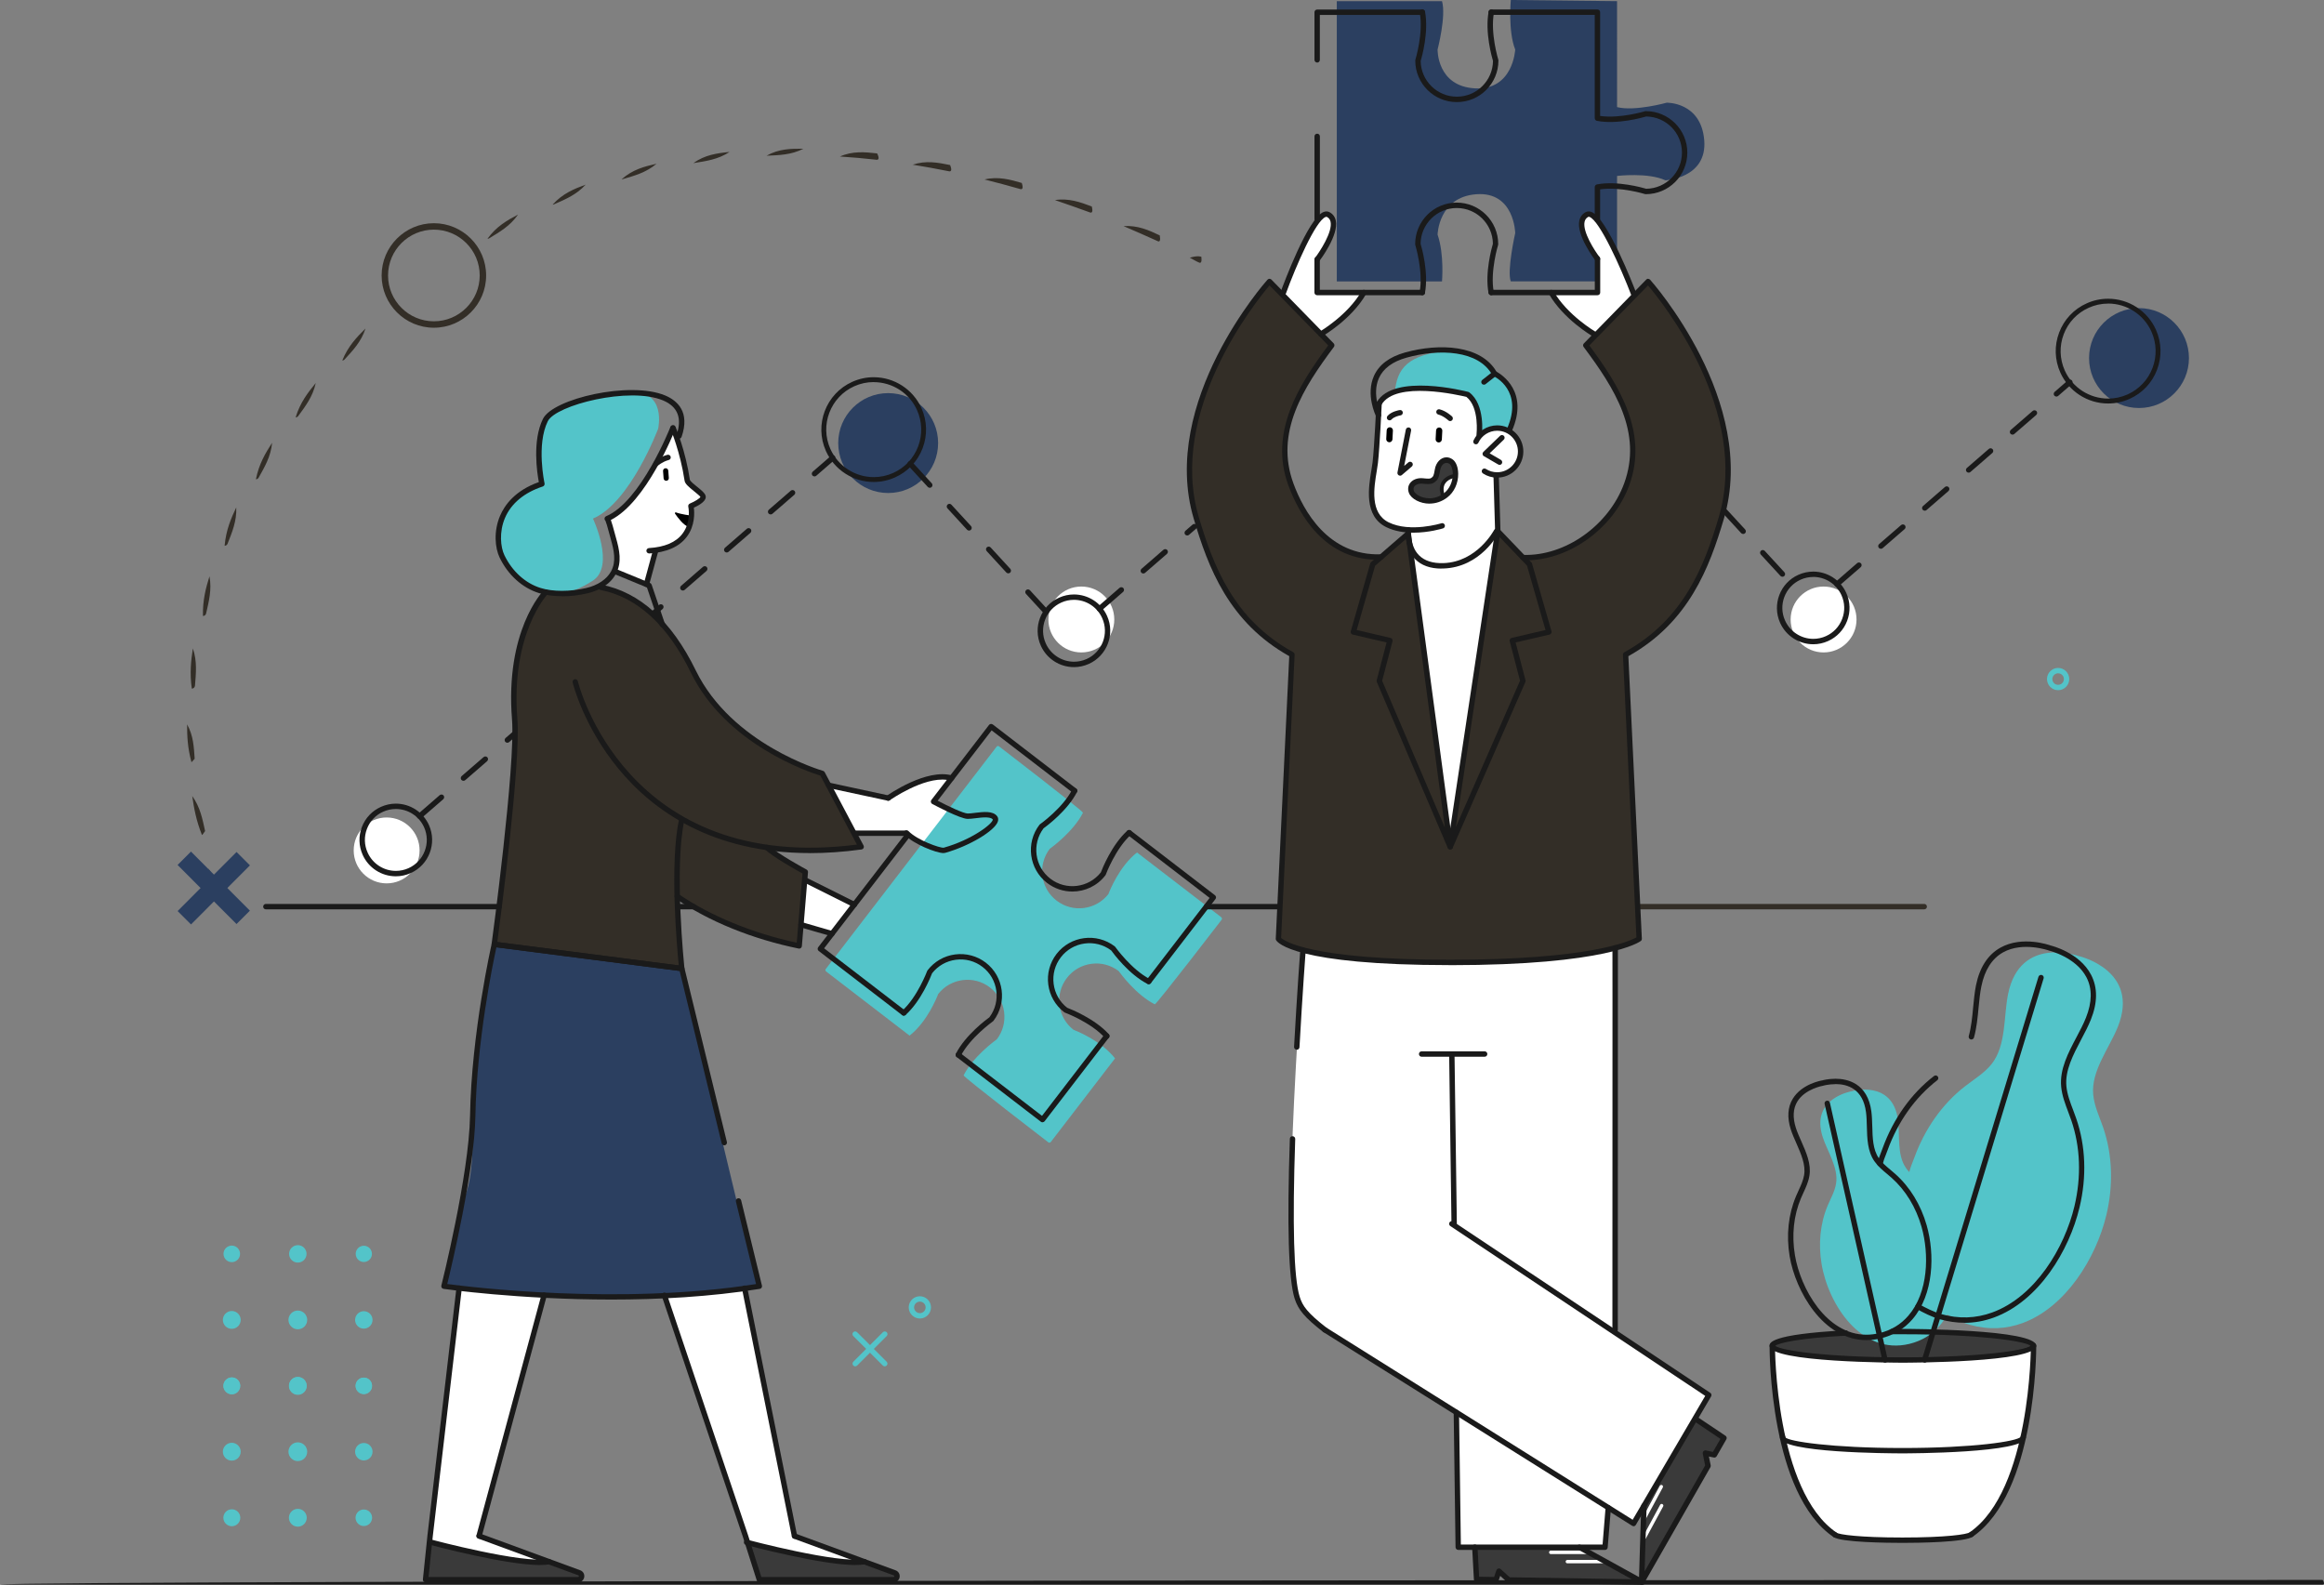 <?xml version="1.0" encoding="UTF-8"?>
<svg id="Layer_2" data-name="Layer 2" xmlns="http://www.w3.org/2000/svg" viewBox="0 0 463.43 316.02">
  <rect x="0" y="0" width="463.43" height="316.02" fill="#808080" stroke="none"/>
  <defs>
    <style>
      .cls-1 {
        fill: #fff;
      }

      .cls-2 {
        fill: #332e27;
      }

      .cls-3 {
        fill: #1a1a1a;
      }

      .cls-4 {
        fill: #53c4c9;
      }

      .cls-5, .cls-6 {
        fill: #2b3f60;
      }

      .cls-7 {
        fill: #3a3a3a;
      }

      .cls-6 {
        fill-rule: evenodd;
      }
    </style>
  </defs>
  <g id="Colored">
    <g id="Puzzle_Team" data-name="Puzzle Team">
      <polygon class="cls-1" points="279.33 109.67 289.76 173.89 300.03 107.09 296.58 104.57 292.7 107.44 284.04 107.44 281.39 106.72 279.33 109.67"/>
      <path class="cls-5" d="m436.5,71.4c0,5.5-4.46,9.96-9.96,9.96s-9.96-4.46-9.96-9.96,4.46-9.96,9.96-9.96,9.96,4.46,9.96,9.96Z"/>
      <path class="cls-5" d="m187.07,88.35c0,5.5-4.46,9.96-9.96,9.96s-9.96-4.46-9.96-9.96,4.46-9.96,9.96-9.96,9.96,4.46,9.96,9.96Z"/>
      <path class="cls-1" d="m222.2,123.53c0,3.63-2.94,6.57-6.57,6.57s-6.57-2.94-6.57-6.57,2.94-6.57,6.57-6.57,6.57,2.94,6.57,6.57Z"/>
      <path class="cls-1" d="m370.21,123.53c0,3.63-2.94,6.57-6.57,6.57s-6.57-2.94-6.57-6.57,2.94-6.57,6.57-6.57,6.57,2.94,6.57,6.57Z"/>
      <path class="cls-1" d="m83.67,169.58c0,3.63-2.94,6.57-6.57,6.57s-6.57-2.94-6.57-6.57,2.94-6.57,6.57-6.57,6.57,2.94,6.57,6.57Z"/>
      <path class="cls-3" d="m78.93,174.74c-2.85,0-5.45-1.68-6.61-4.28-.79-1.77-.85-3.73-.16-5.54.69-1.81,2.04-3.24,3.81-4.03.94-.42,1.94-.64,2.96-.64,2.85,0,5.45,1.68,6.61,4.28,1.63,3.64,0,7.94-3.64,9.57-.94.42-1.94.64-2.96.64Zm0-13.42c-.87,0-1.72.18-2.52.54-1.51.67-2.66,1.89-3.24,3.43-.59,1.54-.54,3.22.14,4.72.99,2.22,3.2,3.65,5.63,3.65.87,0,1.72-.18,2.52-.54,3.1-1.39,4.5-5.05,3.11-8.15-.99-2.22-3.2-3.65-5.63-3.65Z"/>
      <path class="cls-3" d="m214.16,133.03c-2.85,0-5.45-1.68-6.61-4.28-1.64-3.64,0-7.94,3.64-9.57.94-.42,1.94-.64,2.96-.64,2.85,0,5.45,1.68,6.61,4.28,1.64,3.64,0,7.94-3.64,9.57-.94.42-1.94.64-2.96.64Zm0-13.42c-.87,0-1.72.18-2.52.54-3.1,1.39-4.5,5.05-3.1,8.15.99,2.22,3.2,3.65,5.63,3.65.87,0,1.72-.18,2.52-.54,3.1-1.39,4.5-5.05,3.1-8.15-.99-2.22-3.2-3.65-5.63-3.65Z"/>
      <path class="cls-3" d="m174.23,96.11c-4.11,0-7.85-2.42-9.53-6.17-2.36-5.25,0-11.44,5.25-13.8,1.36-.61,2.79-.92,4.27-.92,4.11,0,7.85,2.42,9.53,6.17,1.14,2.54,1.22,5.38.23,7.99-.99,2.61-2.94,4.67-5.49,5.81-1.36.61-2.79.92-4.27.92Zm-.01-19.92c-1.34,0-2.64.28-3.87.83-4.76,2.14-6.9,7.75-4.76,12.52,1.53,3.4,4.92,5.6,8.65,5.6,1.34,0,2.64-.28,3.87-.83,2.31-1.04,4.07-2.91,4.97-5.27.9-2.36.82-4.94-.21-7.25-1.52-3.4-4.92-5.59-8.65-5.59Z"/>
      <path class="cls-3" d="m208.62,122.55c-.15,0-.29-.06-.4-.17l-3.63-3.95c-.2-.22-.19-.56.03-.76.22-.2.56-.19.76.03l3.63,3.95c.2.22.19.56-.03.76-.1.09-.23.14-.36.14Zm-7.55-8.22c-.15,0-.29-.06-.4-.17l-3.91-4.26c-.2-.22-.19-.56.03-.76.22-.2.56-.19.76.03l3.91,4.26c.2.22.19.56-.03.76-.1.09-.23.14-.36.14Zm-7.83-8.53c-.15,0-.29-.06-.4-.17l-3.91-4.26c-.2-.22-.19-.56.03-.76.22-.2.56-.19.76.03l3.91,4.26c.2.22.19.56-.03.76-.1.09-.23.14-.36.14Zm-7.83-8.53c-.15,0-.29-.06-.4-.17l-3.91-4.26c-.2-.22-.19-.56.03-.76.22-.2.56-.19.76.03l3.91,4.26c.2.22.19.56-.03.76-.1.09-.23.14-.36.14Z"/>
      <path class="cls-3" d="m83.67,163.29c-.15,0-.3-.06-.41-.18-.19-.22-.17-.56.05-.76l4.37-3.79c.22-.19.56-.17.76.05.19.22.17.56-.05.76l-4.37,3.79c-.1.09-.23.13-.35.13Zm8.75-7.59c-.15,0-.3-.06-.41-.18-.19-.22-.17-.56.05-.76l4.37-3.79c.23-.19.56-.17.76.05.19.22.17.56-.05.76l-4.37,3.79c-.1.09-.23.13-.35.13Zm8.75-7.59c-.15,0-.3-.06-.41-.18-.19-.22-.17-.56.05-.76l4.37-3.79c.23-.19.56-.17.76.05.19.22.17.56-.05.76l-4.37,3.79c-.1.09-.23.13-.35.13Zm8.75-7.58c-.15,0-.3-.06-.41-.18-.19-.22-.17-.56.05-.76l4.37-3.79c.22-.19.56-.17.76.05.19.22.17.56-.05.76l-4.37,3.79c-.1.09-.23.13-.35.13Zm8.75-7.59c-.15,0-.3-.06-.41-.18-.19-.22-.17-.56.05-.76l4.37-3.79c.22-.19.56-.17.76.05.19.22.17.56-.05.76l-4.37,3.79c-.1.09-.23.13-.35.13Zm8.75-7.59c-.15,0-.3-.06-.41-.18-.19-.22-.17-.56.05-.76l4.37-3.79c.23-.19.56-.17.76.05.19.22.17.56-.05.76l-4.37,3.79c-.1.09-.23.13-.35.13Zm8.75-7.59c-.15,0-.3-.06-.41-.18-.19-.22-.17-.56.05-.76l4.37-3.79c.22-.19.56-.17.76.05.19.22.17.56-.05.76l-4.37,3.79c-.1.09-.23.13-.35.13Zm8.75-7.59c-.15,0-.3-.06-.41-.18-.19-.22-.17-.56.05-.76l4.37-3.79c.22-.19.56-.17.76.05.19.22.17.56-.05.76l-4.37,3.79c-.1.09-.23.13-.35.13Zm8.75-7.59c-.15,0-.3-.06-.41-.18-.19-.22-.17-.56.05-.76l4.38-3.79c.22-.19.56-.17.76.05.19.22.17.56-.05.76l-4.37,3.79c-.1.09-.23.13-.35.13Zm8.75-7.58c-.15,0-.3-.06-.41-.18-.19-.22-.17-.56.05-.76l3.64-3.16c.22-.19.56-.17.76.05.19.22.17.56-.05.76l-3.64,3.16c-.1.09-.23.13-.35.13Z"/>
      <path class="cls-3" d="m361.58,128.47c-2.85,0-5.45-1.68-6.61-4.28-1.63-3.64,0-7.94,3.64-9.57.94-.42,1.94-.64,2.96-.64,2.85,0,5.45,1.68,6.61,4.28.79,1.77.85,3.73.16,5.54-.69,1.81-2.04,3.24-3.8,4.03-.94.42-1.94.64-2.96.64Zm0-13.42c-.87,0-1.72.18-2.52.54-3.1,1.39-4.5,5.05-3.1,8.15,1,2.22,3.21,3.65,5.63,3.65.87,0,1.72-.18,2.52-.54,1.5-.67,2.65-1.89,3.24-3.44.59-1.54.54-3.22-.14-4.72-1-2.22-3.21-3.65-5.63-3.65Z"/>
      <path class="cls-3" d="m420.38,80.46c-4.11,0-7.85-2.42-9.53-6.17-1.14-2.54-1.22-5.38-.23-7.99.99-2.61,2.94-4.67,5.49-5.81,1.35-.61,2.79-.92,4.27-.92,4.11,0,7.85,2.42,9.53,6.17,1.14,2.54,1.22,5.38.23,7.99-.99,2.61-2.94,4.67-5.48,5.81-1.36.61-2.79.92-4.27.92Zm0-19.92c-1.34,0-2.64.28-3.87.83-2.31,1.04-4.08,2.91-4.98,5.27-.9,2.36-.82,4.94.21,7.25,1.53,3.4,4.92,5.59,8.65,5.59,1.34,0,2.64-.28,3.87-.83,2.31-1.04,4.07-2.91,4.97-5.27.9-2.36.82-4.94-.21-7.25-1.53-3.4-4.92-5.6-8.64-5.6Z"/>
      <path class="cls-3" d="m355.44,115.01c-.15,0-.29-.06-.4-.17l-3.92-4.26c-.2-.22-.19-.56.03-.76.22-.2.55-.19.76.03l3.92,4.26c.2.22.19.56-.03.76-.1.09-.23.14-.36.14Zm-7.83-8.53c-.15,0-.29-.06-.4-.17l-3.92-4.26c-.2-.22-.19-.56.03-.76.21-.2.55-.19.76.03l3.92,4.26c.2.22.19.56-.03.76-.1.09-.23.14-.36.14Z"/>
      <path class="cls-3" d="m366.32,117.02c-.15,0-.3-.06-.41-.18-.19-.22-.17-.56.06-.76l4.37-3.79c.22-.19.56-.17.76.05.19.22.17.56-.06.76l-4.37,3.79c-.1.09-.23.13-.35.13Zm8.75-7.59c-.15,0-.3-.06-.41-.18-.19-.22-.17-.56.06-.76l4.38-3.79c.21-.19.56-.17.76.05.19.22.17.56-.06.76l-4.37,3.79c-.1.09-.23.13-.35.13Zm8.75-7.59c-.15,0-.3-.06-.41-.18-.19-.22-.17-.56.06-.76l4.37-3.79c.22-.19.56-.17.76.05.19.22.17.56-.06.76l-4.37,3.79c-.1.09-.23.13-.35.13Zm8.75-7.59c-.15,0-.3-.06-.41-.18-.19-.22-.17-.56.06-.76l4.37-3.79c.21-.19.56-.17.76.05.19.22.17.56-.06.76l-4.37,3.79c-.1.09-.23.13-.35.13Zm8.75-7.58c-.15,0-.3-.06-.41-.18-.19-.22-.17-.56.06-.76l4.37-3.79c.22-.19.56-.17.76.05.19.22.17.56-.06.76l-4.37,3.79c-.1.09-.23.13-.35.13Zm8.75-7.59c-.15,0-.3-.06-.41-.18-.19-.22-.17-.56.06-.76l2.68-2.33c.22-.19.56-.17.76.05.19.22.17.56-.06.76l-2.68,2.33c-.1.09-.23.13-.35.13Z"/>
      <path class="cls-3" d="m219.24,121.95c-.15,0-.3-.06-.41-.18-.19-.22-.17-.56.05-.76l4.37-3.79c.23-.19.56-.17.76.05.19.22.17.56-.05.76l-4.37,3.79c-.1.09-.23.13-.35.13Zm8.75-7.59c-.15,0-.3-.06-.41-.18-.19-.22-.17-.56.05-.76l4.37-3.79c.23-.19.56-.17.76.05.19.22.17.56-.05.76l-4.37,3.79c-.1.09-.23.13-.35.13Zm8.75-7.58c-.15,0-.3-.06-.4-.18-.2-.22-.17-.56.05-.76l1.43-1.24c.23-.19.56-.17.76.05.19.22.17.56-.05.76l-1.43,1.24c-.1.09-.23.13-.35.13Z"/>
      <path class="cls-1" d="m134.07,85.5s-6.65,15.69-12.64,17.76c0,0,2.93,7.47,1.01,10.16l6.47,3.11,1.85-6.8s7.8-.69,7.28-8.71c0,0,2.13-1.02,2.15-2.05.03-1.04-3.13-3.33-3.13-3.33,0,0-2.14-9.18-2.76-10.13h-.23Z"/>
      <path class="cls-4" d="m118.25,103.42s4.44,9.42,0,12.34c-4.44,2.92-11.19,5.16-16.83-2.63-5.64-7.79,1.98-15.59,6.56-16.7,0,0-1.44-11.18,1.61-13.6,3.05-2.42,6.44-3.51,15.63-4.51,7.85-.85,6.02,7.17,6.02,7.17,0,0-5.54,14.75-12.99,17.92Z"/>
      <path d="m134.8,102.18c-.15-.06-.28.11-.19.25.58.84,1.7,2.3,2.58,2.57.09,0,.52-2.2.52-2.2,0,0-1.89-.24-2.91-.62Z"/>
      <path class="cls-2" d="m119.3,116.96s7.77,1.12,13.51,8.34c5.75,7.22,4.3,10.41,12.89,18.45,8.59,8.05,18.28,10.45,18.28,10.45l7.75,14.63s-12.97,1.31-18.81.16l7.68,4.88-1.22,14.75s-14.98-3.25-24.32-9.88l.7,14.37-37.18-4.82s3.97-32.5,4.04-38.46c.06-5.96-.75-15.98,1.16-21.36,1.91-5.38,4-9.39,5.05-10.4,0,0,5.08,1.03,10.48-1.13Z"/>
      <polygon class="cls-1" points="160.47 175.44 159.83 184.65 165.91 186.18 170.37 180.38 160.47 175.44"/>
      <path class="cls-1" d="m170.37,165.98l10.41.11s4.89,3.46,7.3,3.48c2.41.02,10.52-5.02,10.43-5.4-.1-.38.69-1.77-1.46-1.68-2.15.09-4.48.21-4.48.21l-6.41-2.86,3.6-4.68s-4.82-1.09-12.65,3.98l-11.88-2.56,5.13,9.4Z"/>
      <path class="cls-1" d="m91.55,256.87l-5.57,50.68s15.59,4.66,22.53,3.51l-12.94-4.85,12.94-47.93-16.95-1.41Z"/>
      <path class="cls-1" d="m132.48,258.27l16.01-1.41,9.94,49.43,13.47,4.95s-7.66,1.19-23.02-3.69l-16.4-49.27Z"/>
      <path class="cls-7" d="m85.97,307.55s16.93,4.91,23.02,3.69c0,0,7.15,1.99,6.97,3.03-.18,1.03-2.76.73-2.76.73l-28.35-.27,1.12-7.18Z"/>
      <path class="cls-7" d="m148.87,307.55s18.68,4.91,23.49,3.86c0,0,6.98,2.22,6.47,3.05-.51.84-3.38.53-3.38.53h-24.04l-2.55-7.45Z"/>
      <path class="cls-5" d="m98.57,188.31s-4.04,22.02-4.2,27.16c-.17,5.14.51,18.23-1.58,22.82-2.09,4.59-4.26,18.19-4.26,18.19,0,0,19.15,2.3,30.87,2.13,11.72-.17,28.31-1.25,31.6-2.06l-15.25-63.42-37.18-4.82Z"/>
      <path class="cls-5" d="m266.57,56.12h20.98s.48-5.37-.88-9.33c0,0,.15-7.51,7.74-8.06,7.59-.55,7.74,7.74,7.74,7.74,0,0-1.7,7.61-.88,9.64h21.19v-21.03s6.24-.73,9.64.88c0,0,8.39-.4,7.74-8.03-.65-7.63-7.48-7.45-7.48-7.45,0,0-6.37,1.77-9.9.88V.23l-21.19-.23s-.57,6.27.88,9.88c0,0-.38,8.15-8.01,7.74-7.63-.4-7.47-7.74-7.47-7.74,0,0,1.75-6.72.88-9.65h-20.98v55.89Z"/>
      <path class="cls-1" d="m275,80.51s-.51,10.61-.8,12.07c-.29,1.46-1.64,7.32.39,10.47,2.02,3.16,6.21,2.2,6.21,2.2l.05,2.64s-.24,4.93,7.21,4.94c7.45.01,10.34-7.16,10.34-7.16l-.05-10.69s4.72-.55,4.87-4.9c.15-4.34-5.63-6.13-7.93-3.34,0,0-.2-6.59-2.43-7.87,0,0-14.96-3.88-17.86,1.64Z"/>
      <path class="cls-2" d="m253.15,56.12l12.42,12.72s-10.21,12.64-9.33,22.09c.88,9.46,7.84,20.4,18.74,20.14l5.88-4.36,8.2,61.17,9.36-61.94,5.31,5.24s12.11.25,17.87-9.35c5.76-9.61,4.61-16.8,1.39-22.41-3.22-5.61-6.74-10.57-6.74-10.57l12.43-12.72s12.62,15.26,14.86,28.17c2.24,12.91.19,34.45-19.36,46.23l2.69,56.3s-7.03,5.55-37.12,5.08c-30.09-.47-34.69-4.38-34.69-4.38l2.58-56.76s-14.4-8.88-18.62-25.98c-5.39-21.87,4.85-36.51,14.13-48.67Z"/>
      <path class="cls-4" d="m292.68,78.83s2.87,3.5,2.27,7.67c0,0,2.73-2.08,6.2-.54,0,0,3.38-7.88-3.15-11.27,0,0-3.71-5.28-8.64-4.84-8.84.8-10.81,3.66-11.23,8.54,0,0,3.82-2.35,14.54.44Z"/>
      <path class="cls-7" d="m289.86,94.83s.81-3.17-1.33-2.97c-2.14.2-1.36,3.38-2.74,3.77-1.38.39-4.37,0-4.45,2.24-.07,2.24,4.51,2.15,6.16,1.53,0,0-1.31-3.86,2.36-4.57Z"/>
      <path class="cls-7" d="m327.65,300.41c-.02.28.11,15.07.11,15.07l12.67-23.07-.51-2.24,1.71.02s2.06-3.28,1.84-3.42c-.21-.14-5.34-4.08-5.34-4.08l-10.48,17.72Z"/>
      <polygon class="cls-7" points="294.1 308.67 294.3 314.96 298.4 314.99 299.07 313.65 300.93 315.07 327.72 315.37 315.1 308.53 294.1 308.67"/>
      <path class="cls-7" d="m405.52,268.36c0,1.57-11.67,2.83-26.06,2.83s-26.06-1.27-26.06-2.83c0-1.12,5.92-2.08,14.53-2.54,1.35-.07,2.91.93,4.38.88,1.63-.05,3.2-1.15,4.95-1.16.72,0,1.45,0,2.19,0,14.39,0,26.06,1.27,26.06,2.84Z"/>
      <path class="cls-4" d="m414.61,190.68s-11.77-4.32-14.18,7.55c-.9,4.45-.34,10.29-3.31,13.98-1.44,1.79-3.46,3-5.28,4.41-4.65,3.6-8.08,8.66-10.09,14.19-.39,1.07-.73,1.74-1.02,2.91-.24-.26-.47-.53-.67-.83-1.82-2.63-1.18-6.52-1.58-9.56-1.07-8.09-9.18-5.74-9.18-5.74,0,0-8.34,1.35-5.84,9.12.94,2.91,3.19,6.16,2.67,9.31-.25,1.53-1.04,2.91-1.65,4.33-1.55,3.65-1.89,7.76-1.24,11.67,1.34,8.11,7.94,18.27,17.51,15.96,2.58-.62,4.57-1.93,6.06-3.66.57-.67,1.06-1.4,1.49-2.18,1.19.7,3.04,1.62,4.49,2.03,3.79,1.07,7.31.83,10.5-.33,8.58-3.13,14.69-12.92,16.75-21.59,1.36-5.72,1.27-11.84-.64-17.4-.75-2.17-1.78-4.29-1.99-6.58-.45-4.72,3.22-9.29,4.91-13.51,4.5-11.24-7.7-14.09-7.7-14.09Z"/>
      <path class="cls-1" d="m353.41,268.36s4.4,2.83,26.06,2.83,26.06-2.83,26.06-2.83c0,0-.82,31.54-12.39,37.61,0,0-12.58,3.02-27.2.09,0,0-11-6.16-12.52-37.7Z"/>
      <path class="cls-1" d="m262.66,51.73s5.93-8.28,2.1-9.04c-3.32-.66-8.85,15.64-8.85,15.64l7.49,8.28s7.7-5.53,8.57-8.52l-9.46.23.14-6.6Z"/>
      <path class="cls-1" d="m318.7,51.61s-5.66-7.86-2.25-8.94c3.22-1.02,9.38,16.36,9.38,16.36l-7.88,7.97s-7.7-5.53-8.57-8.52l9.17-.15.15-6.72Z"/>
      <path class="cls-4" d="m243.53,182.9l-16.8-12.91c-3.55,2.79-5.48,7.7-5.7,8.29-2.49,3.19-7.11,3.79-10.33,1.31-1.57-1.2-2.57-2.94-2.82-4.9-.25-1.94.26-3.86,1.44-5.42.51-.37,4.76-3.5,6.64-7.21-.1-.44-16.74-13.23-16.74-13.23-.15-.12-.38-.09-.49.07l-34.06,44.32c-.12.16-.09.38.07.5l16.64,12.79c3.55-2.79,5.48-7.7,5.7-8.29,2.49-3.19,7.12-3.79,10.33-1.31,1.56,1.2,2.57,2.94,2.82,4.9.25,1.94-.26,3.86-1.44,5.42-.51.37-4.76,3.5-6.64,7.21.1.44,16.9,13.35,16.9,13.35.06.05.14.07.21.07.14-.01.22-.06.28-.14l12.81-16.67c-2.79-3.55-7.7-5.48-8.29-5.71-1.54-1.2-2.53-2.93-2.78-4.87-.26-1.96.27-3.9,1.47-5.46,1.2-1.56,2.94-2.57,4.9-2.82,1.94-.26,3.86.26,5.42,1.44.37.51,3.5,4.76,7.21,6.64.44-.1,13.32-16.86,13.32-16.86.06-.07.08-.17.07-.26-.01-.09-.06-.18-.13-.23Z"/>
      <path class="cls-1" d="m327.83,303.19c-.06,0-.11-.01-.16-.04-.17-.09-.23-.29-.14-.46l3.45-6.41c.09-.17.31-.22.46-.14.17.09.23.29.14.46l-3.45,6.41c-.06.11-.18.18-.3.18Z"/>
      <path class="cls-1" d="m327.89,306.98c-.06,0-.11-.01-.16-.04-.17-.09-.23-.3-.14-.46l3.46-6.41c.09-.17.3-.23.46-.14.17.09.23.3.14.46l-3.46,6.41c-.06.11-.18.18-.3.18Z"/>
      <path class="cls-1" d="m316.52,309.89h-7.28c-.19,0-.34-.15-.34-.34s.15-.34.34-.34h7.28c.19,0,.34.15.34.34s-.15.34-.34.34Z"/>
      <path class="cls-1" d="m319.83,311.74h-7.28c-.19,0-.34-.15-.34-.34s.15-.34.34-.34h7.28c.19,0,.34.15.34.34s-.15.34-.34.34Z"/>
      <path class="cls-1" d="m259.83,189.45s-2.02,30.11-2.2,41.35c-.17,11.25-.15,23.98,1.03,27.94,1.18,3.97,5.76,7.52,31.76,22.9l.37,26.88h29.28l.65-7.89,5.04,3.16,15.01-25.62-18.9-12.6-.29-76.57s-16.74,3.88-30.69,2.92c-13.95-.96-25.79-.35-31.06-2.49Z"/>
      <g>
        <path class="cls-4" d="m176.43,272.46c-.14,0-.27-.05-.38-.16l-5.9-5.89c-.21-.21-.21-.55,0-.76.21-.21.55-.21.76,0l5.9,5.89c.21.21.21.55,0,.76-.11.1-.24.16-.38.16Z"/>
        <path class="cls-4" d="m170.54,272.46c-.14,0-.27-.05-.38-.16-.21-.21-.21-.55,0-.76l5.9-5.89c.21-.21.55-.21.76,0,.21.21.21.55,0,.76l-5.9,5.89c-.11.1-.24.16-.38.16Z"/>
        <path class="cls-4" d="m183.43,262.92c-1.22,0-2.22-1-2.22-2.22s1-2.22,2.22-2.22,2.22,1,2.22,2.22-1,2.22-2.22,2.22Zm0-3.37c-.63,0-1.15.52-1.15,1.15s.52,1.15,1.15,1.15,1.15-.51,1.15-1.15-.51-1.15-1.15-1.15Z"/>
      </g>
      <path class="cls-4" d="m410.41,137.63c-1.22,0-2.22-1-2.22-2.22s1-2.22,2.22-2.22,2.22,1,2.22,2.22-1,2.22-2.22,2.22Zm0-3.37c-.63,0-1.15.52-1.15,1.15s.51,1.15,1.15,1.15,1.15-.51,1.15-1.15-.51-1.15-1.15-1.15Z"/>
      <path class="cls-2" d="m383.71,181.33h-57.13c-.3,0-.54-.24-.54-.54s.24-.54.54-.54h57.13c.3,0,.54.24.54.54s-.24.54-.54.54Z"/>
      <path class="cls-3" d="m255.05,181.33h-14.47c-.3,0-.54-.24-.54-.54s.24-.54.54-.54h14.47c.3,0,.54.24.54.54s-.24.54-.54.54Z"/>
      <path class="cls-3" d="m138.29,181.33h-2.84c-.3,0-.54-.24-.54-.54s.24-.54.54-.54h2.84c.3,0,.54.24.54.54s-.24.54-.54.54Z"/>
      <path class="cls-3" d="m99.54,181.33h-46.52c-.3,0-.54-.24-.54-.54s.24-.54.54-.54h46.52c.3,0,.54.24.54.54s-.24.54-.54.54Z"/>
      <path d="m277.02,88.19c-.34-.02-.61-.31-.59-.65l.09-1.75c.02-.34.31-.61.65-.59.34.02.61.31.59.65l-.09,1.75c-.02.34-.31.61-.65.59Z"/>
      <path d="m286.87,88.23c-.34-.02-.61-.31-.59-.65l.09-1.75c.02-.34.31-.61.65-.59.34.02.61.31.59.65l-.09,1.75c-.02.34-.31.61-.65.59Z"/>
      <path class="cls-3" d="m280.81,106.92c-.3,0-.54-.24-.54-.54v-.74c0-.3.24-.54.54-.54s.54.24.54.54v.74c0,.3-.24.54-.54.54Z"/>
      <path class="cls-3" d="m298.68,106.47c-.29,0-.53-.23-.54-.52l-.33-11.22c0-.3.22-.54.52-.55.35.02.54.22.55.52l.33,11.22c0,.3-.22.54-.52.55h-.02Z"/>
      <path class="cls-3" d="m281.85,106.22c-1.78,0-3.71-.27-5.41-1.1-4.5-2.21-3.54-7.95-2.97-11.38.1-.59.19-1.12.24-1.57.34-2.96.75-11.65.76-11.73.01-.3.29-.5.56-.51.3.01.52.27.51.56-.02.36-.42,8.81-.76,11.81-.05.46-.14,1.01-.24,1.62-.56,3.34-1.4,8.38,2.38,10.24,4.28,2.1,10.46.2,10.52.18.28-.09.58.07.67.35.09.28-.07.58-.35.67-.17.05-2.81.86-5.9.86Z"/>
      <path class="cls-3" d="m285.05,100.43c-1.83,0-3.63-.93-4.09-2.12-.26-.68-.2-1.36.17-1.91.51-.75,1.53-1.16,2.67-1.03.43.05.74.07.99.07.45,0,.52-.06.73-.22.26-.2.38-.29.6-1.62.22-1.39,1.2-2.41,2.32-2.41.44,0,.86.15,1.26.44.66.49,1.06,1.54,1.08,2.83.02,1.91-.8,3.69-2.2,4.75-1.04.79-2.25,1.21-3.52,1.21Zm-1.63-4c-.61,0-1.15.22-1.4.59-.17.25-.19.56-.06.91.23.59,1.46,1.43,3.09,1.43,1.03,0,2.02-.34,2.87-.99,1.13-.86,1.79-2.32,1.78-3.89-.01-1.05-.33-1.74-.64-1.97-.81-.59-1.7.11-1.88,1.27-.25,1.52-.45,1.87-1,2.3-.33.26-.63.44-1.38.44-.27,0-.63-.02-1.1-.07-.09,0-.18-.01-.27-.01Z"/>
      <path class="cls-3" d="m287.74,99.25c-.16,0-.31-.1-.36-.26-.39-1.14-.35-2.12.11-2.91.73-1.23,2.24-1.5,2.3-1.51.2-.03.4.11.44.31.03.21-.1.4-.31.44-.01,0-1.23.23-1.78,1.16-.35.59-.36,1.35-.05,2.28.07.2-.04.41-.24.48-.04.01-.08.02-.12.02Z"/>
      <path class="cls-3" d="m289.18,83.97c-.13,0-.27-.05-.37-.15,0,0-.95-.89-2-1.16-.29-.07-.46-.36-.39-.65.07-.29.37-.46.65-.39,1.33.33,2.43,1.38,2.48,1.42.21.2.22.54.02.76-.11.11-.25.17-.39.17Z"/>
      <path class="cls-3" d="m277.09,83.82c-.13,0-.25-.05-.36-.13-.22-.2-.24-.54-.04-.76.79-.89,2.27-1.14,2.43-1.16.32-.05.57.16.61.45.04.29-.16.57-.45.61-.34.05-1.34.3-1.79.82-.11.12-.25.18-.4.18Z"/>
      <path class="cls-3" d="m279.2,94.85c-.09,0-.19-.02-.27-.07-.2-.11-.3-.34-.26-.57l1.67-8.55c.06-.29.34-.47.63-.42.29.06.48.34.42.63l-1.38,7.04.83-.71c.22-.19.56-.17.76.06.19.23.16.56-.06.76l-2,1.71c-.1.09-.22.13-.35.13Z"/>
      <path class="cls-3" d="m298.55,95.25c-1.01,0-1.99-.29-2.83-.84-.25-.16-.32-.49-.16-.74.16-.25.49-.32.74-.16.67.44,1.45.66,2.25.66,2.28,0,4.14-1.86,4.14-4.14s-1.85-4.14-4.14-4.14c-1.61,0-3.08.94-3.75,2.4-.12.27-.44.39-.71.26-.27-.12-.38-.44-.26-.71.85-1.83,2.71-3.02,4.73-3.02,2.87,0,5.21,2.34,5.21,5.21s-2.34,5.21-5.21,5.21Z"/>
      <g>
        <path class="cls-3" d="m300.99,86.3c-.07,0-.15-.01-.22-.05-.27-.12-.39-.44-.27-.71,3.38-7.64-2.45-10.44-2.7-10.55-.11-.05-.19-.13-.24-.23-2.72-4.92-10.54-5.27-17.08-3.44-2.79.78-4.64,2.15-5.51,4.08-1.47,3.28.38,7.11.4,7.15.13.27.02.59-.25.72-.26.12-.59.02-.72-.25-.09-.18-2.09-4.33-.42-8.06,1-2.23,3.08-3.8,6.19-4.67,6.9-1.92,15.16-1.48,18.23,3.81,1.04.57,6.54,4.03,3.07,11.88-.09.2-.29.32-.49.32Z"/>
        <path class="cls-3" d="m294.96,87.27c-.36-.04-.57-.31-.53-.6,0-.05.63-5.41-2-7.52-1.31-.32-14.14-3.33-16.96,1.58-.15.25-.48.34-.73.2-.26-.15-.35-.48-.2-.73,3.36-5.84,17.65-2.21,18.26-2.05.07.02.13.05.19.09,3.22,2.43,2.54,8.32,2.51,8.57-.03.27-.27.47-.53.47Z"/>
      </g>
      <path class="cls-3" d="m295.91,76.71c-.16,0-.32-.07-.42-.2-.18-.23-.14-.57.09-.75l2.11-1.66c.23-.18.57-.14.75.09.18.23.14.57-.09.75l-2.11,1.66c-.1.08-.21.11-.33.11Z"/>
      <path class="cls-3" d="m289.18,169.39c-.21,0-.41-.12-.49-.33l-14.14-33.08c-.05-.11-.06-.23-.02-.35l1.97-7.52-6.75-1.57c-.14-.03-.27-.12-.34-.25-.07-.13-.09-.28-.05-.42l3.88-13.51c.03-.1.08-.19.16-.26l7.07-6.13c.15-.13.36-.16.54-.1.19.07.32.24.34.43l8.35,62.31c.03.07.05.15.05.23,0,.3-.24.54-.54.54-.02,0-.02,0-.03,0Zm-13.57-33.65l12.51,29.28-7.72-57.58-6.19,5.38-3.67,12.81,6.74,1.57c.14.03.26.12.34.25.07.12.1.27.06.41l-2.06,7.88Z"/>
      <path class="cls-3" d="m289.18,169.39c-.41-.1-.57-.35-.53-.62l9.49-62.92c.03-.2.17-.37.37-.43.19-.06.41,0,.55.14l6.31,6.58c.06.06.11.14.13.22l3.88,13.51c.04.14.02.29-.05.42-.07.13-.2.22-.34.25l-6.76,1.57,1.97,7.52c.03.12.02.24-.02.35l-14.5,33.08c-.09.2-.29.32-.49.32Zm9.86-62.3l-8.73,57.84,12.8-29.19-2.06-7.88c-.04-.14-.02-.29.06-.41.07-.12.2-.21.34-.25l6.74-1.57-3.69-12.84-5.46-5.7Z"/>
      <path class="cls-3" d="m287.44,113.38c-2.24,0-4-.63-5.24-1.88-1.95-1.96-1.89-4.7-1.88-4.82,0-.29.25-.52.54-.52.31,0,.55.26.54.55,0,.02-.05,2.41,1.58,4.03,1.1,1.1,2.73,1.61,4.83,1.55,6.77-.22,10.1-6.55,10.14-6.62.14-.26.47-.36.72-.23.26.13.37.46.23.72-.15.28-3.64,6.96-11.05,7.2-.13,0-.27,0-.4,0Z"/>
      <path d="m132.89,95.87c.29-.02.5-.27.48-.56l-.11-1.46c-.02-.29-.27-.5-.56-.48-.29.02-.5.27-.48.56l.11,1.46c.02.29.27.5.56.48Z"/>
      <path class="cls-3" d="m128.91,117.07c-.43-.1-.6-.39-.52-.68l1.85-6.8c.08-.29.38-.45.66-.38.29.08.45.37.38.66l-1.85,6.8c-.07.24-.28.4-.52.4Z"/>
      <g>
        <path class="cls-3" d="m290.5,20.36c-4.56,0-8.28-3.71-8.28-8.28,0-.05,0-.11.02-.16.02-.05,1.63-5.35.87-9.39-.06-.29.14-.57.43-.63.3-.06.57.14.63.43.77,4.07-.65,9.1-.87,9.82.04,3.94,3.26,7.13,7.21,7.13s7.16-3.19,7.21-7.13c-.22-.72-1.64-5.75-.87-9.82.06-.29.3-.49.63-.43.29.05.48.33.43.63-.76,4.04.85,9.33.87,9.39.02.05.02.1.02.16,0,4.57-3.71,8.28-8.28,8.28Z"/>
        <path class="cls-3" d="m297.36,58.87c-.25,0-.48-.18-.53-.44-.77-4.07.66-9.1.87-9.82-.04-3.94-3.26-7.13-7.21-7.13s-7.16,3.19-7.21,7.13c.22.72,1.64,5.75.87,9.82-.06.29-.31.49-.63.43-.29-.05-.48-.33-.43-.63.76-4.04-.85-9.33-.87-9.39-.02-.05-.02-.1-.02-.16,0-4.57,3.71-8.28,8.28-8.28s8.28,3.71,8.28,8.28c0,.05,0,.11-.02.16-.02.05-1.63,5.35-.87,9.39.06.29-.14.57-.43.63-.03,0-.07,0-.1,0Z"/>
        <g>
          <path class="cls-3" d="m318.55,44.29c-.3,0-.54-.24-.54-.54v-6.45c0-.26.18-.48.44-.53,4.06-.78,9.1.66,9.82.87,3.94-.04,7.13-3.26,7.13-7.21s-3.19-7.16-7.13-7.2c-.72.21-5.75,1.64-9.82.87-.25-.05-.44-.27-.44-.53V2.97h-20.66c-.3,0-.54-.24-.54-.54s.24-.54.54-.54h21.19c.3,0,.54.24.54.54v20.69c3.98.57,8.9-.93,8.95-.94.05-.02.11-.02.16-.02,4.56,0,8.28,3.71,8.28,8.28s-3.71,8.28-8.28,8.28c-.05,0-.11,0-.16-.02-.05-.02-4.97-1.52-8.95-.94v5.99c0,.3-.24.54-.54.54Z"/>
          <path class="cls-3" d="m318.55,58.87h-21.19c-.3,0-.54-.24-.54-.54s.24-.54.54-.54h20.66v-6.18c0-.3.24-.54.54-.54s.54.24.54.54v6.72c0,.3-.24.54-.54.54Z"/>
        </g>
        <g>
          <path class="cls-3" d="m283.64,58.87h-20.99c-.3,0-.54-.24-.54-.54v-6.6c0-.3.24-.54.54-.54s.54.24.54.54v6.06h20.45c.3,0,.54.24.54.54s-.24.54-.54.54Z"/>
          <path class="cls-3" d="m262.66,44.28c-.3,0-.54-.24-.54-.54v-16.54c0-.3.24-.54.54-.54s.54.24.54.54v16.54c0,.3-.24.54-.54.54Z"/>
          <path class="cls-3" d="m262.66,12.47c-.3,0-.54-.24-.54-.54V2.44c0-.3.24-.54.54-.54h20.98c.3,0,.54.24.54.54s-.24.54-.54.54h-20.45v8.96c0,.3-.24.54-.54.54Z"/>
        </g>
      </g>
      <g>
        <path class="cls-3" d="m213.84,177.78c-1.76,0-3.53-.56-5.04-1.71-3.62-2.78-4.3-7.99-1.52-11.61.03-.04.07-.08.12-.11.05-.03,4.55-3.25,6.41-6.91.13-.27.45-.37.72-.24.27.13.37.46.24.72-1.87,3.7-6.07,6.82-6.68,7.26-2.37,3.15-1.76,7.64,1.37,10.04,3.13,2.4,7.62,1.83,10.06-1.26.27-.71,2.2-5.56,5.29-8.32.22-.19.56-.18.76.04.2.22.18.56-.04.76-3.07,2.74-5.01,7.92-5.03,7.97-.02.05-.05.1-.08.14-1.63,2.12-4.09,3.23-6.57,3.23Z"/>
        <path class="cls-3" d="m191.1,210.89c-.08,0-.16-.02-.24-.06-.27-.13-.37-.46-.24-.72,1.87-3.7,6.07-6.82,6.68-7.26,2.36-3.15,1.76-7.64-1.37-10.04-1.53-1.18-3.42-1.68-5.33-1.43-1.88.25-3.56,1.2-4.73,2.69-.27.7-2.2,5.56-5.29,8.32-.22.2-.56.18-.76-.04-.2-.22-.18-.56.04-.76,3.07-2.74,5.01-7.92,5.03-7.97.02-.05.05-.1.08-.14,1.35-1.75,3.3-2.88,5.49-3.16,2.19-.28,4.37.3,6.12,1.64,3.62,2.78,4.3,7.99,1.52,11.61-.03.04-.07.08-.12.11-.04.03-4.55,3.25-6.41,6.91-.09.19-.28.29-.48.29Z"/>
        <path class="cls-3" d="m229.08,196.25c-.11,0-.23-.04-.33-.11-.24-.18-.28-.52-.1-.75l12.56-16.34-16.38-12.59c-.24-.18-.28-.52-.1-.75.18-.24.52-.28.75-.1l16.8,12.91c.24.18.28.52.1.75l-12.88,16.77c-.11.14-.27.21-.43.21Z"/>
        <path class="cls-3" d="m220.72,207.13c-.15,0-.29-.06-.4-.18-2.74-3.07-7.92-5.01-7.97-5.03s-.1-.05-.14-.08c-1.75-1.35-2.88-3.3-3.17-5.49-.29-2.19.3-4.37,1.64-6.12,2.79-3.62,7.99-4.29,11.61-1.52.04.03.08.07.11.12.03.04,3.25,4.55,6.91,6.41.26.13.37.46.24.72-.13.26-.46.37-.72.24-3.69-1.87-6.81-6.07-7.25-6.68-3.15-2.37-7.64-1.76-10.04,1.37-1.17,1.53-1.68,3.42-1.43,5.33.25,1.88,1.2,3.56,2.69,4.73.71.27,5.56,2.2,8.32,5.29.2.22.18.56-.04.76-.1.09-.23.14-.36.14Z"/>
        <path class="cls-3" d="m207.9,223.8c-.12,0-.23-.04-.33-.11l-16.8-12.91c-.24-.18-.28-.52-.1-.75.18-.24.52-.28.75-.1l16.37,12.58,12.48-16.25c.18-.24.52-.28.75-.1.24.18.28.52.1.75l-12.81,16.67c-.09.11-.22.19-.36.2-.02,0-.05,0-.07,0Z"/>
        <g>
          <path class="cls-3" d="m180.23,202.53c-.11,0-.23-.04-.33-.11l-16.64-12.79c-.24-.18-.28-.52-.1-.75l17.27-22.47c.18-.24.52-.28.75-.1.24.18.28.52.1.75l-16.94,22.04,16.21,12.46c.24.18.28.52.1.75-.11.14-.27.21-.43.21Z"/>
          <path class="cls-3" d="m214.28,158.21c-.11,0-.23-.04-.33-.11l-16.21-12.46-7.56,9.84c-.18.24-.52.28-.75.1-.24-.18-.28-.52-.1-.75l7.89-10.27c.09-.11.22-.19.36-.2.13-.02.28.02.4.11l16.64,12.79c.24.18.28.52.1.75-.11.14-.27.21-.43.21Z"/>
        </g>
      </g>
      <path class="cls-3" d="m289.18,192.45c-30.92,0-34.41-4.46-34.71-4.97-.05-.09-.08-.19-.07-.3l2.69-56.34c-12.07-6.76-16.16-17.67-19.04-27.38-6.95-23.37,14.48-47.45,14.7-47.69.1-.11.24-.18.4-.18.15,0,.28.06.38.16l12.42,12.72c.18.19.2.49.05.7-6.13,8.2-11.8,17.07-8.08,27.22,1.99,5.43,6.94,14.5,17.48,14.14.31.02.55.22.55.52,0,.3-.22.54-.52.55-11.22.42-16.44-9.14-18.53-14.85-3.84-10.5,2.02-19.88,7.96-27.87l-11.7-11.97c-2.82,3.32-20.36,25.14-14.1,46.23,2.85,9.58,6.89,20.36,18.82,26.91.18.1.29.29.28.5l-2.69,56.47c.66.61,5.86,4.36,33.7,4.36s35.77-3.69,37.15-4.46l-2.69-56.36c0-.2.1-.4.28-.5,11.94-6.55,15.98-17.33,18.82-26.91,6.27-21.09-11.28-42.91-14.1-46.23l-11.7,11.97c5.94,7.99,11.8,17.36,7.96,27.87-3.23,8.82-12.36,15.25-21.21,14.96-.29,0-.53-.26-.52-.55,0-.3.22-.53.55-.52,8.39.29,17.08-5.85,20.16-14.25,3.72-10.17-1.95-19.02-8.08-27.22-.16-.21-.14-.51.05-.7l12.43-12.72c.11-.11.21-.19.39-.16.15,0,.29.07.39.18.22.24,21.65,24.32,14.7,47.69-2.88,9.71-6.97,20.62-19.04,27.38l2.69,56.34c0,.18-.07.35-.21.45-.26.2-6.7,4.82-38.02,4.82Z"/>
      <path class="cls-3" d="m129.44,110.36c-.28,0-.52-.22-.54-.5-.02-.29.21-.55.5-.57,3.15-.19,5.41-1.16,6.7-2.88,1.79-2.36,1.16-5.36,1.15-5.39-.06-.25.08-.51.32-.61,1.02-.42,2.02-1.06,2.1-1.33-.08-.16-.82-.75-1.3-1.15-1.09-.88-1.77-1.46-1.86-2.09-.84-5.63-2.78-10.29-2.8-10.34-.11-.27.01-.59.29-.7.27-.11.59.01.7.29.08.2,2.01,4.82,2.87,10.59.06.28.98,1.02,1.47,1.41.78.63,1.45,1.17,1.64,1.69.37,1.02-1.14,1.92-2.32,2.45.13,1.02.25,3.63-1.42,5.83-1.5,1.98-4.02,3.09-7.5,3.31h-.03Z"/>
      <path class="cls-3" d="m112.07,118.89c-1.66,0-3.22-.21-4.57-.62-3.32-1.02-6.19-3.6-7.87-7.09-.91-1.9-1.24-5.21.09-8.33.92-2.16,3-5.04,7.73-6.72-.34-1.8-1.34-8.25.83-12.62,2-4.03,17.38-7.59,24.37-4.65,2.44,1.03,4.99,3.29,3.26,8.27-.1.28-.41.42-.68.33-.28-.1-.43-.4-.33-.68,1.17-3.36.27-5.69-2.67-6.93-6.7-2.82-21.39.92-22.99,4.14-2.32,4.68-.67,12.31-.65,12.39.06.27-.09.54-.36.63-3.69,1.21-6.3,3.38-7.53,6.27-1.19,2.79-.89,5.82-.11,7.44,1.55,3.21,4.18,5.59,7.22,6.53,2.45.76,5.85.75,9.1,0,2.29-.53,4.1-1.75,4.95-3.33,1.07-1.98.57-4.18-.07-6.45l-.08-.31c-.62-2.36-.88-3.1-.98-3.33-.06-.05-.11-.12-.14-.2-.11-.27.02-.59.29-.7,6.89-2.88,12.71-17.55,12.77-17.7.11-.27.42-.42.69-.3.28.11.41.42.3.69-.24.61-5.77,14.54-12.83,18.06.19.53.47,1.47.93,3.21l.08.29c.71,2.49,1.25,4.93-.01,7.26-1.37,2.54-4.13,3.51-5.66,3.87-1.72.4-3.45.6-5.08.6Z"/>
      <path class="cls-3" d="m121.94,259.14c-18.54,0-33.27-2.1-33.49-2.13-.15-.02-.28-.11-.37-.23-.08-.13-.11-.28-.07-.43.06-.22,5.53-22.09,5.72-33.85.28-16.53,4.28-34.14,4.32-34.31.06-.27.3-.45.59-.41l37.39,4.82c.22.03.4.19.45.4l8.47,34.72c.07.29-.11.58-.39.65-.29.08-.58-.11-.65-.39l-8.38-34.36-36.54-4.71c-.64,2.91-3.94,18.71-4.19,33.62-.18,10.79-4.74,29.94-5.61,33.51,4.54.6,34.47,4.28,61.57.01l-4.01-16.45c-.07-.29.11-.58.39-.65.29-.07.58.11.65.39l4.15,17.02c.04.15,0,.3-.07.42-.08.13-.21.21-.36.23-9.91,1.6-20.22,2.13-29.57,2.13Z"/>
      <path class="cls-3" d="m95.53,306.83c-.43-.1-.6-.39-.52-.68l12.97-48.02c.08-.29.37-.45.66-.38.29.08.46.37.38.66l-12.97,48.02c-.06.24-.28.4-.52.4Z"/>
      <path class="cls-3" d="m115.26,315.53h-30.4c-.15,0-.3-.06-.4-.18-.1-.11-.15-.26-.13-.42l.9-8.7,5.79-49.43c.03-.3.29-.5.6-.47.29.03.51.3.47.6l-5.79,49.43-.84,8.1h29.81c.09,0,.15-.05.17-.14.02-.09-.02-.16-.11-.19l-19.97-7.33c-.28-.1-.42-.41-.32-.69.1-.28.41-.42.69-.32l19.97,7.33c.58.21.9.78.8,1.38-.11.6-.61,1.03-1.22,1.03Z"/>
      <path class="cls-3" d="m132.09,125.09c-.22,0-.43-.14-.51-.36l-2.57-7.58-6.46-2.66c-.27-.11-.4-.43-.29-.7.11-.27.42-.41.7-.29l6.68,2.75c.14.06.25.18.3.32l2.65,7.81c.09.28-.06.58-.34.68-.06.02-.11.03-.17.03Z"/>
      <g>
        <path class="cls-3" d="m135.96,193.66c-.07,0-37.46-4.83-37.46-4.83-.14-.02-.27-.09-.36-.2-.09-.11-.13-.26-.11-.4.05-.35,4.8-35.51,4.07-44.76-1.4-17.6,6.01-25.43,6.33-25.76.21-.21.54-.22.76,0,.21.21.22.55.01.76-.07.08-7.39,7.85-6.03,24.92.7,8.84-3.38,39.82-4,44.45l36.18,4.67c-.36-3.63-1.86-20.42.08-29.24.06-.29.35-.47.64-.41.29.06.47.35.41.64-2.1,9.54-.01,29.37,0,29.57.02.16-.04.33-.16.44-.1.1-.24.15-.38.15Z"/>
        <path class="cls-3" d="m161.49,170.11c-38.92,0-47.21-33.65-47.3-34.02-.07-.29.11-.58.4-.64.29-.06.58.11.64.4.09.39,9.5,38.45,55.65,32.57l-7.28-13.75c-2.14-.66-18.84-6.2-25.83-20.53-4.64-9.51-10.72-15.07-18.06-16.51-.29-.06-.48-.34-.42-.63.06-.29.33-.47.63-.42,7.69,1.51,14.02,7.27,18.82,17.1,7.22,14.8,25.2,19.98,25.38,20.03.14.04.26.13.33.26l7.75,14.63c.08.16.08.34,0,.5s-.23.26-.4.29c-3.65.5-7.09.73-10.31.73Z"/>
      </g>
      <path class="cls-3" d="m159.37,189.17c-9.3-1.89-18.01-5.43-24.63-9.98-.25-.17-.31-.5-.14-.75.17-.25.5-.31.75-.14,6.27,4.31,14.81,7.82,23.53,9.68l1.14-13.8c-1.23-.68-5.7-3.18-7.48-4.79-.22-.2-.24-.54-.04-.76.2-.22.54-.24.76-.04,1.93,1.75,7.52,4.78,7.58,4.81.19.1.3.31.28.52l-1.22,14.75c-.01.15-.09.29-.21.38-.09.07-.21.11-.32.11Z"/>
      <path class="cls-3" d="m107.69,312.08c-6.76,0-21.18-3.83-21.85-4.01-.29-.08-.46-.37-.38-.66.08-.29.37-.46.66-.38.18.05,18.11,4.81,23.26,3.85.29-.07.57.14.62.43.05.29-.14.57-.43.62-.52.1-1.15.14-1.87.14Z"/>
      <path class="cls-3" d="m158.43,306.83c-.25,0-.47-.18-.53-.43l-9.94-49.43c-.06-.29.13-.57.42-.63.31-.06.57.13.63.42l9.94,49.43c.06.29-.13.57-.42.63-.04,0-.07.01-.11.01Z"/>
      <path class="cls-3" d="m178.15,315.53h-26.73c-.23,0-.44-.15-.51-.37l-2.77-8.7-16.17-48.01c-.09-.28.06-.59.34-.68.28-.09.59.06.68.34l16.18,48.02,2.65,8.34h26.34c.09,0,.15-.05.17-.14.02-.09-.02-.16-.11-.19l-19.97-7.33c-.28-.1-.42-.41-.32-.69.1-.28.41-.42.69-.32l19.97,7.33c.58.21.9.78.8,1.39-.11.6-.61,1.02-1.22,1.02Z"/>
      <path class="cls-3" d="m170.59,312.08c-6.76,0-21.18-3.83-21.85-4.01-.29-.08-.46-.37-.38-.66.08-.29.37-.46.66-.38.18.05,18.11,4.81,23.26,3.85.3-.07.57.14.62.43.05.29-.14.57-.43.62-.52.1-1.15.14-1.87.14Z"/>
      <path class="cls-3" d="m255.9,58.87c-.06,0-.12,0-.18-.03-.28-.1-.42-.41-.32-.69.55-1.5,5.44-14.72,8.56-15.89.51-.19.91-.08,1.16.05.67.36,1.09.93,1.25,1.68.62,2.91-3.12,7.86-3.28,8.07-.18.24-.52.28-.75.1-.24-.18-.28-.52-.1-.75,1-1.32,3.52-5.18,3.09-7.19-.1-.44-.32-.75-.72-.96-.03-.02-.11-.05-.26,0-2,.75-5.92,9.76-7.92,15.26-.08.22-.29.35-.51.35Z"/>
      <path class="cls-3" d="m263.4,67.15c-.19,0-.37-.1-.47-.27-.15-.26-.06-.58.2-.73.06-.03,5.62-3.28,8.38-8.09.15-.26.47-.35.73-.2.26.15.35.48.2.73-2.91,5.06-8.53,8.34-8.77,8.48-.09.05-.18.07-.27.07Z"/>
      <path class="cls-3" d="m325.84,59.32c-.22,0-.42-.13-.5-.35-2.16-5.68-6.35-14.96-8.38-15.72-.15-.05-.22-.02-.25,0-.39.21-.63.53-.73.98-.43,2,2.02,5.77,3,7.06.18.24.13.57-.1.75-.23.18-.57.14-.75-.1-.15-.2-3.82-5.05-3.2-7.93.16-.76.59-1.33,1.26-1.7.24-.13.64-.24,1.14-.06,3.17,1.17,8.43,14.79,9.02,16.34.11.28-.03.59-.31.69-.07.02-.13.03-.19.03Z"/>
      <path class="cls-3" d="m317.9,67.15c-.09,0-.18-.02-.27-.07-.24-.14-5.86-3.42-8.77-8.48-.15-.26-.06-.58.2-.73.25-.15.59-.06.73.2,2.77,4.81,8.32,8.05,8.38,8.09.25.15.34.48.2.73-.1.17-.28.27-.47.27Z"/>
      <path class="cls-3" d="m180.59,166.69h-9.99c-.3,0-.54-.24-.54-.54s.24-.54.54-.54h9.99c.3,0,.54.24.54.54s-.24.54-.54.54Z"/>
      <path class="cls-3" d="m177.11,159.68c-.11-.01-11.99-2.57-11.99-2.57-.29-.06-.47-.35-.41-.64.06-.29.34-.49.64-.41l11.87,2.56c.29.06.47.35.41.64-.05.25-.28.42-.52.42Z"/>
      <path class="cls-3" d="m165.91,186.72c-.15-.02-6.34-1.82-6.34-1.82-.28-.08-.45-.38-.36-.67.08-.28.37-.45.66-.36l6.19,1.8c.28.08.45.38.36.67-.07.23-.28.39-.51.39Z"/>
      <path class="cls-3" d="m170.37,180.92c-.08,0-.16-.02-.24-.06l-9.77-4.88c-.27-.13-.37-.46-.24-.72.13-.27.45-.37.72-.24l9.77,4.88c.27.13.37.46.24.72-.09.19-.28.3-.48.3Z"/>
      <path class="cls-3" d="m188.17,170.11c-1.52,0-6.05-1.84-7.78-3.64-.21-.21-.2-.55.01-.76.22-.21.55-.2.76.01,1.77,1.84,6.29,3.41,7.02,3.32,5.64-1.58,9.89-4.85,9.79-5.64-.47-.6-2.19-.4-3.45-.24-.59.07-1.15.14-1.58.13-1.51-.03-6.48-2.68-7.04-2.98-.14-.07-.24-.21-.27-.36-.03-.15,0-.31.1-.44l3.08-4c-4.68-.63-11.32,4.02-11.39,4.07-.24.17-.57.11-.75-.13-.17-.24-.11-.58.13-.75.32-.22,7.94-5.54,13.11-4.06.17.05.31.18.36.35.06.17.02.35-.08.49l-3.21,4.18c2.07,1.09,5.13,2.54,5.99,2.56.38,0,.88-.06,1.43-.13,1.68-.2,3.59-.44,4.44.67.22.29.27.66.14,1.06-.62,1.87-5.73,4.91-10.52,6.25-.08.02-.17.03-.29.03Z"/>
      <path class="cls-3" d="m130.82,93.01c-.15,0-.3-.06-.41-.18-.19-.22-.17-.56.05-.76.05-.04,1.17-1,2.63-1.38.3-.06.58.1.65.39.07.29-.1.58-.39.65-1.21.31-2.18,1.14-2.19,1.15-.1.09-.23.13-.35.13Z"/>
      <path class="cls-3" d="m365.93,306.59c-.11,0-.21-.03-.3-.09-12.71-8.62-12.76-36.94-12.76-38.14,0-.3.24-.53.54-.53s.54.24.54.54.05,28.95,12.29,37.25c.24.17.31.5.14.74-.1.15-.27.24-.44.24Z"/>
      <path class="cls-3" d="m393.13,306.5c-.17,0-.34-.08-.44-.23-.17-.24-.11-.58.13-.75,12.11-8.42,12.16-36.88,12.16-37.17s.24-.54.53-.54.54.24.54.53c0,1.19-.05,29.31-12.62,38.05-.09.07-.2.1-.31.1Z"/>
      <path class="cls-3" d="m374.89,232.63c-.42-.09-.59-.38-.52-.67.21-.84.44-1.44.69-2.07.11-.28.22-.57.34-.9,2.14-5.9,5.69-10.9,10.26-14.43.24-.18.57-.14.75.1.18.23.14.57-.1.75-4.41,3.41-7.84,8.24-9.91,13.95-.12.34-.24.64-.35.92-.25.62-.46,1.17-.65,1.94-.06.24-.28.41-.52.41Z"/>
      <path class="cls-3" d="m391.75,263.77c-1.63,0-3.28-.24-4.94-.7-1.51-.43-3.37-1.35-4.61-2.07-.26-.15-.34-.48-.2-.73.15-.26.48-.34.73-.19,1.13.66,2.95,1.56,4.37,1.96,3.47.98,6.89.87,10.16-.32,8.59-3.13,14.44-12.91,16.41-21.21,1.4-5.91,1.18-11.83-.63-17.1-.19-.55-.39-1.09-.6-1.64-.61-1.62-1.25-3.29-1.42-5.07-.33-3.47,1.4-6.75,3.08-9.93.7-1.33,1.37-2.59,1.86-3.83,1.24-3.1,1.27-5.81.1-8.06-2.1-4.03-7.38-5.3-7.43-5.32-.11-.04-5.24-1.86-9.2.35-2.21,1.24-3.67,3.52-4.33,6.79-.27,1.31-.4,2.73-.55,4.23-.19,2-.39,4.06-.92,5.97-.08.28-.38.44-.66.37-.29-.08-.45-.38-.38-.66.51-1.82.7-3.83.88-5.78.15-1.53.29-2.97.56-4.34.73-3.59,2.37-6.12,4.87-7.52,4.38-2.45,9.79-.52,10.02-.43.17.04,5.75,1.39,8.07,5.85,1.32,2.54,1.31,5.55-.06,8.95-.52,1.29-1.19,2.57-1.91,3.93-1.6,3.04-3.26,6.18-2.96,9.33.16,1.63.74,3.17,1.36,4.79.21.56.42,1.11.61,1.67,1.88,5.47,2.11,11.59.65,17.7-2.04,8.58-8.11,18.7-17.09,21.97-1.92.7-3.88,1.05-5.88,1.05Z"/>
      <path class="cls-3" d="m383.78,271.73c-.44-.11-.6-.41-.51-.69l23.22-76.26c.09-.29.4-.44.67-.36.29.09.44.39.36.67l-23.22,76.26c-.07.23-.29.38-.51.38Z"/>
      <g>
        <path class="cls-3" d="m372.18,267.23c-8.64,0-14.15-9.79-15.31-16.74-.7-4.21-.25-8.34,1.28-11.97.16-.37.33-.74.49-1.1.48-1.05.94-2.04,1.12-3.11.34-2.05-.62-4.22-1.54-6.32-.42-.95-.82-1.85-1.11-2.74-.77-2.4-.64-4.48.4-6.17,1.81-2.96,5.7-3.62,5.86-3.64-.01,0,1.13-.33,2.63-.33,2.36,0,6.43.85,7.17,6.53.12.93.15,1.91.18,2.95.06,2.29.12,4.66,1.31,6.37.62.89,1.45,1.59,2.34,2.33.31.26.62.52.92.79,2.94,2.61,5.11,6.16,6.28,10.26,1.65,5.76,1.41,13.78-2.82,18.71-1.66,1.93-3.79,3.22-6.33,3.83-.96.23-1.92.35-2.86.35Zm-6.19-51.04c-1.34,0-2.38.29-2.39.3-.1.02-3.64.63-5.19,3.16-.86,1.41-.96,3.19-.29,5.27.27.84.66,1.72,1.07,2.64.99,2.24,2.02,4.56,1.62,6.92-.2,1.21-.71,2.31-1.2,3.38-.16.36-.33.71-.48,1.07-1.45,3.43-1.87,7.37-1.2,11.37,1.09,6.58,6.23,15.85,14.25,15.85.85,0,1.73-.11,2.6-.32,2.33-.56,4.27-1.73,5.78-3.49,3.98-4.63,4.17-12.23,2.61-17.72-1.12-3.91-3.18-7.28-5.97-9.76-.29-.26-.6-.51-.9-.77-.9-.75-1.83-1.53-2.53-2.54-1.37-1.97-1.44-4.5-1.5-6.95-.03-1.01-.05-1.96-.17-2.84-.6-4.62-3.66-5.59-6.11-5.59Z"/>
        <path class="cls-3" d="m375.89,271.73c-.24,0-.47-.17-.52-.42l-11.52-51.18c-.07-.29.12-.58.41-.64.3-.07.58.12.64.41l11.52,51.18c.07.29-.12.58-.41.64-.04,0-.08.01-.12.01Z"/>
      </g>
      <path class="cls-3" d="m379.46,271.73c-1.09,0-26.59-.04-26.59-3.37,0-.56,0-2.28,15.18-3.09.32,0,.55.21.56.51.02.3-.21.55-.51.56-9.23.49-13.38,1.44-14.1,2.02,1.15.97,10.51,2.3,25.46,2.3s24.31-1.33,25.46-2.3c-1.15-.97-10.51-2.3-25.46-2.3-.73,0-1.46,0-2.17,0-.3,0-.54-.24-.54-.53,0-.3.24-.54.53-.54.72,0,1.44,0,2.18,0,1.09,0,26.59.04,26.59,3.37s-25.51,3.37-26.59,3.37Z"/>
      <path class="cls-3" d="m379.39,307.66c-2.88,0-12.37-.09-13.79-1.18-.24-.18-.28-.52-.1-.75.18-.23.52-.28.75-.1.48.37,4.47.96,13.13.96s12.89-.62,13.4-1.04c.23-.19.56-.15.76.08.19.23.15.57-.08.75-1.47,1.19-11.15,1.28-14.08,1.28Z"/>
      <path class="cls-3" d="m379.39,289.81c-2.5,0-24.46-.09-24.46-3.2,0-.3.24-.54.54-.54s.54.24.54.54c.61.81,9.31,2.13,23.38,2.13s22.91-1.32,23.56-2.23c0-.3.23-.49.52-.49s.52.29.52.59c0,3.17-23.6,3.2-24.61,3.2Z"/>
      <path class="cls-3" d="m299.03,92.69c-.09,0-.19-.02-.27-.07l-2.86-1.66c-.15-.08-.24-.23-.26-.4-.02-.17.04-.33.16-.45l3.33-3.21c.21-.21.55-.2.76.01.2.21.2.55-.02.76l-2.82,2.72,2.24,1.31c.26.15.34.48.2.73-.1.17-.28.27-.47.27Z"/>
      <path class="cls-3" d="m327.54,316.02s-26.69-.43-26.69-.43c-.13,0-.25-.05-.35-.14l-1.34-1.21-.32.94c-.07.22-.29.37-.52.36l-3.88-.06c-.28,0-.51-.23-.53-.51l-.35-6.42c-.02-.3.21-.55.51-.57.28-.03.55.21.56.51l.32,5.92,2.99.05.46-1.34c.06-.17.2-.3.38-.34.17-.05.36,0,.49.12l1.79,1.62,24.33.39-10.7-5.91c-.26-.14-.35-.47-.21-.73.14-.26.47-.36.73-.21l12.59,6.95c.21.12.32.37.26.61-.06.24-.28.4-.52.4Z"/>
      <path class="cls-3" d="m327.35,316.02c-.38-.09-.54-.31-.54-.55l.47-15.19c0-.3.21-.54.55-.52.3,0,.53.26.52.55l-.4,13.04,12.07-21.12-.47-2.36c-.03-.18.02-.36.15-.49.13-.13.31-.19.49-.15l1.39.29,1.49-2.6-5.07-3.4c-.25-.17-.31-.5-.15-.75.17-.25.5-.31.74-.15l5.49,3.68c.24.16.31.47.17.71l-1.93,3.37c-.11.2-.34.31-.57.26l-.98-.2.36,1.76c.02.13,0,.26-.06.37l-13.24,23.17c-.1.17-.28.27-.47.27Z"/>
      <g>
        <path class="cls-4" d="m47.92,276.36c0-.94-.76-1.69-1.69-1.69s-1.69.76-1.69,1.69.76,1.69,1.69,1.69,1.69-.76,1.69-1.69Z"/>
        <path class="cls-4" d="m48,263.2c0-.98-.8-1.78-1.78-1.78s-1.78.8-1.78,1.78.8,1.78,1.78,1.78,1.78-.8,1.78-1.78Z"/>
        <path class="cls-4" d="m47.87,250.03c0-.91-.74-1.65-1.65-1.65s-1.65.74-1.65,1.65.74,1.65,1.65,1.65,1.65-.74,1.65-1.65Z"/>
        <path class="cls-4" d="m61.17,276.36c0-.98-.8-1.78-1.78-1.78s-1.78.8-1.78,1.78.8,1.78,1.78,1.78,1.78-.8,1.78-1.78Z"/>
        <path class="cls-4" d="m61.26,263.2c0-1.03-.84-1.87-1.87-1.87s-1.87.84-1.87,1.87.84,1.87,1.87,1.87,1.87-.84,1.87-1.87Z"/>
        <circle class="cls-4" cx="59.39" cy="250.03" r="1.74"/>
        <path class="cls-4" d="m74.2,276.36c0-.91-.74-1.65-1.65-1.65s-1.65.74-1.65,1.65.74,1.65,1.65,1.65,1.65-.74,1.65-1.65Z"/>
        <circle class="cls-4" cx="72.55" cy="263.2" r="1.74"/>
        <circle class="cls-4" cx="72.55" cy="250.03" r="1.62"/>
        <path class="cls-4" d="m47.92,302.65c0-.94-.76-1.69-1.69-1.69s-1.69.76-1.69,1.69.76,1.69,1.69,1.69,1.69-.76,1.69-1.69Z"/>
        <path class="cls-4" d="m48,289.48c0-.98-.8-1.78-1.78-1.78s-1.78.8-1.78,1.78.8,1.78,1.78,1.78,1.78-.8,1.78-1.78Z"/>
        <path class="cls-4" d="m47.87,276.32c0-.91-.74-1.65-1.65-1.65s-1.65.74-1.65,1.65.74,1.65,1.65,1.65,1.65-.74,1.65-1.65Z"/>
        <path class="cls-4" d="m61.17,302.65c0-.98-.8-1.78-1.78-1.78s-1.78.8-1.78,1.78.8,1.78,1.78,1.78,1.78-.8,1.78-1.78Z"/>
        <path class="cls-4" d="m61.26,289.48c0-1.03-.84-1.87-1.87-1.87s-1.87.84-1.87,1.87.84,1.87,1.87,1.87,1.87-.84,1.87-1.87Z"/>
        <circle class="cls-4" cx="59.39" cy="276.32" r="1.74"/>
        <circle class="cls-4" cx="72.55" cy="302.65" r="1.65"/>
        <circle class="cls-4" cx="72.55" cy="289.48" r="1.74"/>
        <path class="cls-4" d="m74.17,276.32c0-.9-.73-1.62-1.62-1.62s-1.62.73-1.62,1.62.73,1.62,1.62,1.62,1.62-.73,1.62-1.62Z"/>
      </g>
      <path class="cls-3" d="m296.05,210.72h-12.56c-.3,0-.54-.24-.54-.54s.24-.54.54-.54h12.56c.3,0,.54.24.54.54s-.24.54-.54.54Z"/>
      <path class="cls-3" d="m322.07,265.72c-.3,0-.54-.24-.54-.54l.02-76.16c0-.3.24-.54.54-.54s.54.24.54.54l-.02,76.16c0,.3-.24.54-.54.54Z"/>
      <path class="cls-3" d="m320.07,309.06h-29.28c-.29,0-.53-.24-.54-.53l-.37-26.88c0-.3.23-.54.53-.54.3,0,.54.24.54.53l.36,26.35h28.26l.6-7.39c.02-.3.28-.53.58-.49.29.02.51.28.49.58l-.65,7.89c-.02.28-.26.49-.54.49Z"/>
      <path class="cls-3" d="m289.98,244.56c-.29,0-.53-.24-.54-.53l-.46-33.54c0-.3.23-.54.53-.54.3,0,.54.24.54.53l.46,33.54c0,.3-.23.54-.53.54h0Z"/>
      <path class="cls-3" d="m325.76,304.33c-.1,0-.2-.03-.29-.08l-61.56-38.61c-.25-.16-.33-.49-.17-.74.16-.25.49-.32.74-.17l61.09,38.32,14.47-24.7-50.83-33.87c-.25-.16-.31-.5-.15-.74.16-.25.49-.32.74-.15l51.25,34.15c.24.16.31.47.16.72l-15.01,25.62c-.07.13-.19.22-.33.25-.04.01-.08.02-.13.02Z"/>
      <path class="cls-3" d="m258.59,209.32c-.33-.02-.55-.27-.54-.57.6-10.86,1.23-19.26,1.24-19.34.02-.29.29-.53.58-.49.29.02.52.28.5.58,0,.08-.64,8.48-1.24,19.32-.02.29-.25.51-.54.51Z"/>
      <path class="cls-3" d="m264.2,265.72c-.11,0-.23-.04-.33-.11-3.67-2.85-5-4.42-5.72-6.7-1.21-3.87-1.53-14.58-.94-31.82,0-.3.24-.55.55-.52.29,0,.53.26.52.55-.58,17.12-.29,27.71.89,31.46.58,1.84,1.49,3.17,5.35,6.18.24.18.28.52.1.75-.11.13-.27.21-.42.21Z"/>
      <g>
        <path class="cls-2" d="m239.24,52.4c-.33-.09-.9-.43-1.98-1.01,1.72-.52,2.31-.17,2.31-.17.11,1.07-.11,1.19-.32,1.19Zm-8.24-4.25c-2.41-1.08-4.66-2.09-6.95-3.06,2.8-.2,5.07.82,7.22,1.85.19,1.08-.04,1.21-.27,1.21Zm-133.79-.54c1.76-2.45,3.91-3.68,6.09-4.82-1.55,2.26-3.69,3.47-5.75,4.73-.1.06-.22.09-.33.09Zm120.28-5.2c-2.5-.9-4.81-1.73-7.12-2.51,2.72-.43,5.06.41,7.34,1.27.27,1.08.03,1.23-.22,1.23Zm-107.29-1.61c1.99-2.21,4.29-3.14,6.58-3.98-1.83,2.03-4.1,2.95-6.32,3.93-.09.04-.17.05-.26.05Zm93.37-3.07c-2.52-.71-4.89-1.36-7.24-1.94,2.67-.65,5.06,0,7.42.69.35,1.07.1,1.25-.18,1.25Zm-79.61-1.98c2.16-1.94,4.56-2.56,6.96-3.1-2.09,1.78-4.46,2.4-6.78,3.08-.06.02-.12.03-.18.03Zm65.37-1.58c-2.52-.5-4.94-.95-7.32-1.33,2.6-.88,5.04-.43,7.45.07.43,1.05.17,1.26-.13,1.26Zm-51.06-1.65c2.3-1.65,4.76-1.98,7.21-2.22-2.3,1.51-4.73,1.83-7.11,2.21-.03,0-.07,0-.1,0Zm36.57-.66c-2.5-.28-4.95-.5-7.35-.65,2.5-1.12,4.98-.9,7.42-.62.52,1.03.25,1.27-.07,1.27Zm-21.98-.81c2.41-1.38,4.9-1.42,7.34-1.39-2.43,1.25-4.9,1.28-7.31,1.39h-.03Z"/>
        <path class="cls-2" d="m44.67,180.49c-.62-.47-1.78-2.93-3.14-7.34,2.55,3.94,3.7,6.41,3.71,6.43-.39.89-.49.91-.58.91Zm-4.4-13.99c-1.15-2.88-1.59-5.33-1.94-7.77,1.61,2.23,2.05,4.64,2.57,6.99-.53.77-.58.77-.62.77Zm-2.09-14.52c-.79-2.9-.87-5.23-.87-7.53,1.27,2.27,1.35,4.58,1.51,6.85-.6.68-.62.68-.64.68Zm.07-14.66c-.45-3.13-.16-5.6.21-8.02.89,2.58.61,5.02.42,7.43-.03.33-.31.59-.63.59Zm2.22-14.49c-.07-3.16.57-5.56,1.3-7.91.5,2.7-.14,5.06-.67,7.41-.07.3-.33.5-.62.5Zm4.32-14.01c.29-3.15,1.27-5.43,2.32-7.64.12,2.74-.85,4.99-1.73,7.24-.1.25-.34.41-.59.41Zm6.24-13.26c.62-3.07,1.9-5.2,3.23-7.27-.25,2.75-1.51,4.85-2.68,6.95-.11.21-.33.33-.56.33Zm7.92-12.34c.92-2.97,2.44-4.93,4.01-6.84-.57,2.7-2.07,4.63-3.49,6.58-.12.17-.32.26-.51.26Zm9.3-11.33c1.16-2.86,2.88-4.64,4.63-6.38-.84,2.63-2.54,4.4-4.17,6.17-.12.14-.3.21-.47.21Z"/>
        <path class="cls-2" d="m86.52,65.35c-5.74,0-10.42-4.68-10.42-10.42s4.68-10.42,10.42-10.42,10.42,4.67,10.42,10.42-4.68,10.42-10.42,10.42Zm0-19.56c-5.04,0-9.14,4.1-9.14,9.14s4.1,9.14,9.14,9.14,9.14-4.1,9.14-9.14-4.1-9.14-9.14-9.14Z"/>
      </g>
      <path class="cls-3" d="m463.15,315.99H0c0-.94,463.15-.94,463.15-.94.47.73.26.94,0,.94Z"/>
      <g>
        <path class="cls-6" d="m38.08,169.81l11.75,11.78-2.67,2.67-11.75-11.78,2.67-2.67Z"/>
        <path class="cls-6" d="m47.17,169.89l2.67,2.67-11.75,11.78-2.67-2.67,11.75-11.78Z"/>
      </g>
    </g>
  </g>
</svg>